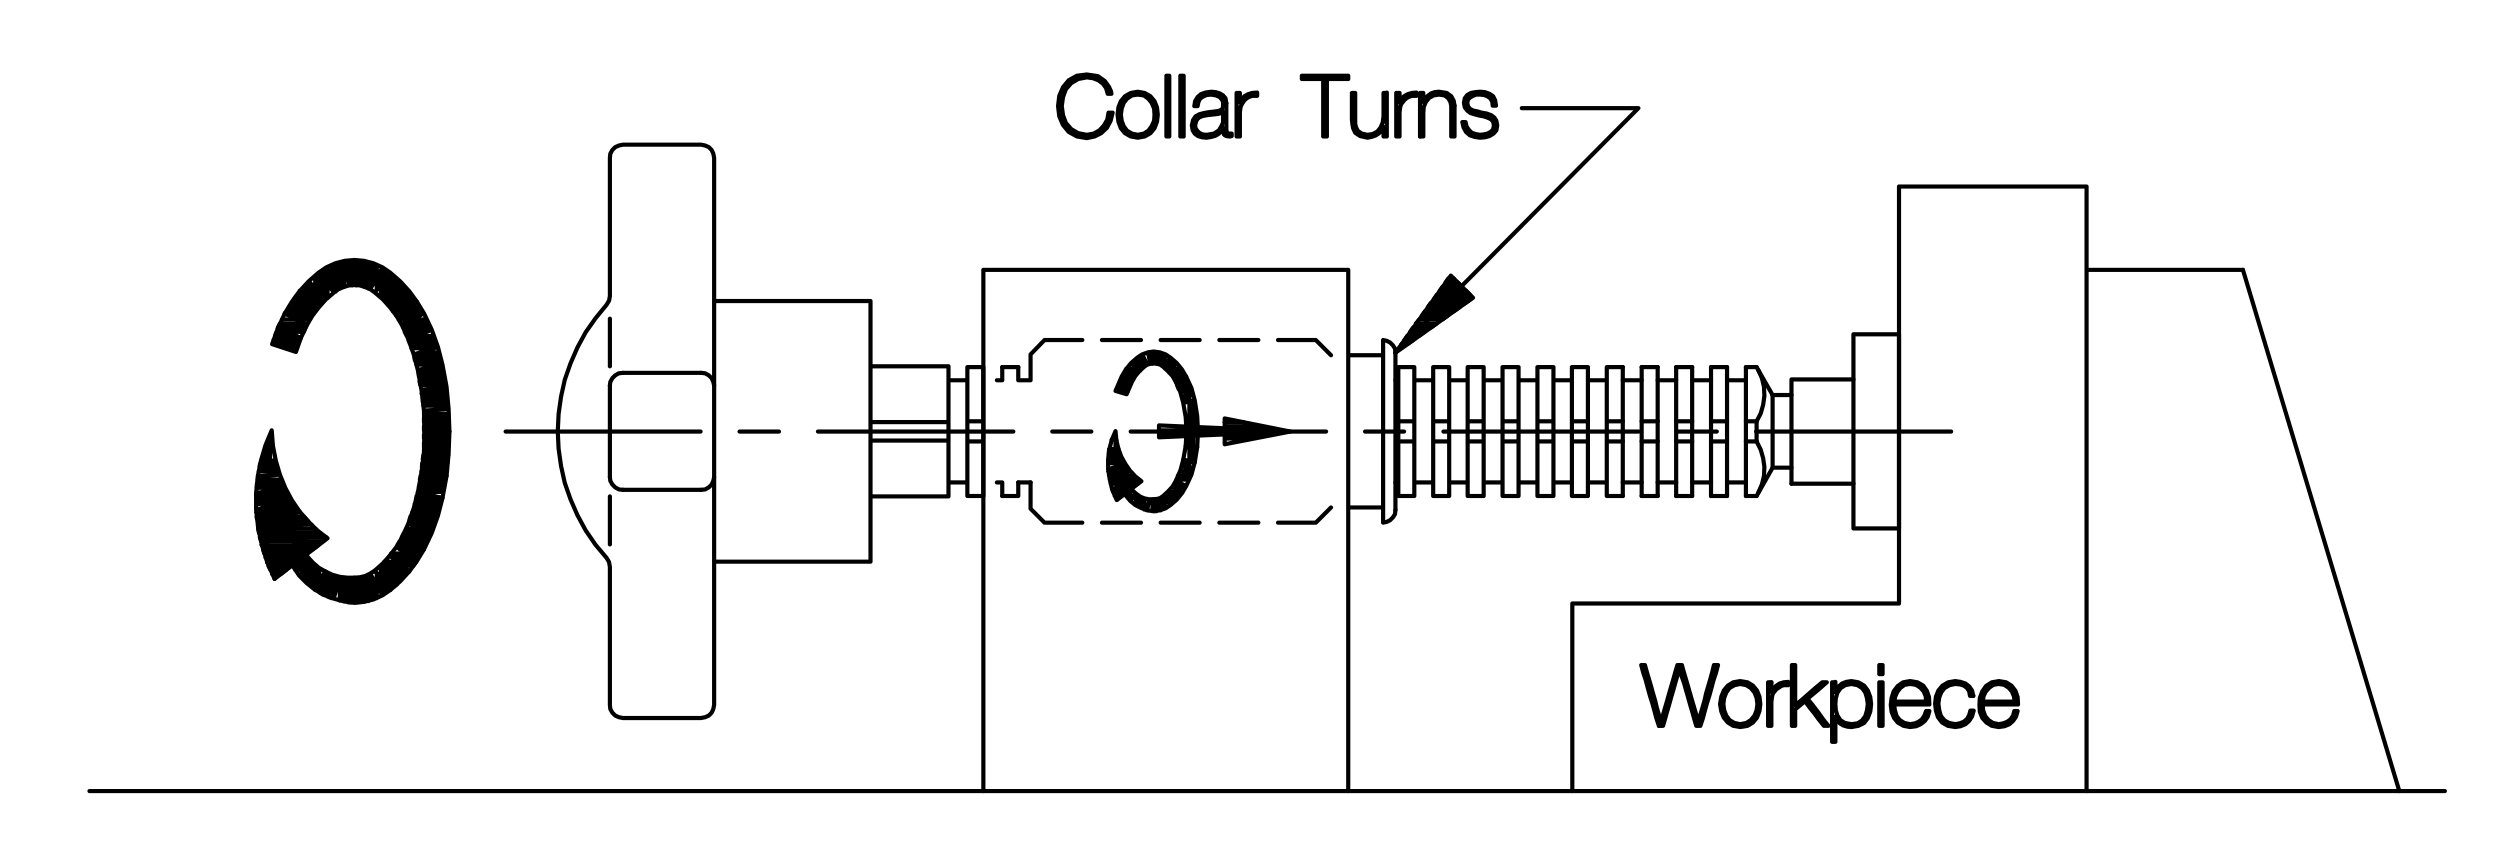 <?xml version="1.0" encoding="utf-8"?>
<!-- Generator: Adobe Illustrator 15.1.0, SVG Export Plug-In . SVG Version: 6.00 Build 0)  -->
<!DOCTYPE svg PUBLIC "-//W3C//DTD SVG 1.1//EN" "http://www.w3.org/Graphics/SVG/1.1/DTD/svg11.dtd">
<svg version="1.1" id="Layer_1" xmlns="http://www.w3.org/2000/svg" xmlns:xlink="http://www.w3.org/1999/xlink" x="0px" y="0px"
	 width="518px" height="179px" viewBox="0 0 518 179" enable-background="new 0 0 518 179" xml:space="preserve">
<line fill="none" stroke="#000000" stroke-width="0.864" stroke-linecap="round" stroke-linejoin="round" stroke-miterlimit="10" x1="506.574" y1="163.91" x2="18.541" y2="163.91"/>
<line fill="none" stroke="#000000" stroke-width="0.864" stroke-linecap="round" stroke-linejoin="round" stroke-miterlimit="10" x1="464.736" y1="55.914" x2="497.135" y2="163.91"/>
<polyline fill="none" stroke="#000000" stroke-width="0.864" stroke-linecap="round" stroke-linejoin="round" stroke-miterlimit="10" points="
	344.576,150.391 343.729,150.391 344.576,150.391 345.002,148.945 345.428,147.414 345.852,145.969 346.275,144.438 
	346.701,142.992 347.129,141.463 347.553,140.016 347.979,138.486 348.404,140.016 348.912,141.463 349.338,142.992 
	349.764,144.438 350.189,145.969 350.615,147.414 351.041,148.945 351.465,150.391 352.314,150.391 352.824,148.859 
	353.252,147.244 353.678,145.713 354.186,144.098 354.611,142.566 355.037,140.951 355.545,139.42 355.971,137.805 355.121,137.805 
	354.781,139.25 354.357,140.781 353.932,142.227 353.506,143.672 353.164,145.203 352.74,146.648 352.314,148.096 351.889,149.625 
	351.465,148.096 351.041,146.648 350.615,145.203 350.189,143.758 "/>
<path fill="none" stroke="#000000" stroke-width="0.864" stroke-linecap="round" stroke-linejoin="round" stroke-miterlimit="10" d="
	M350.189,143.758l-0.426-1.531l-0.426-1.445l-0.426-1.445l-0.424-1.531h-0.936l-0.424,1.445l-0.428,1.531l-0.426,1.445l-0.424,1.445
	l-0.424,1.531l-0.426,1.445l-0.426,1.447l-0.424,1.529l-0.424-1.529l-0.43-1.447l-0.34-1.445l-0.424-1.445l-0.424-1.531
	l-0.426-1.445l-0.426-1.445l-0.424-1.531h-0.768l0.428,1.615l0.51,1.531l0.426,1.615l0.424,1.531l0.51,1.615l0.426,1.531
	l0.424,1.615l0.514,1.531 M356.654,147.414l-0.258-1.531 M356.654,147.414l0.508,1.275l0.852,1.021l1.104,0.68l1.447,0.254
	l1.529-0.254l1.107-0.68l0.85-1.021l0.51-1.361l0.17-1.445l-0.17-1.531l-0.51-1.273l-0.85-1.021l-1.107-0.682l-1.529-0.254
	l-1.447,0.254l-1.104,0.682l-0.852,1.021l-0.508,1.273l-0.258,1.531h0.682l0.17-1.275l0.426-1.104l0.68-0.938l1.02-0.594
	l1.191-0.256l1.273,0.256l0.936,0.594l0.768,0.938l0.426,1.104l0.168,1.275l-0.168,1.277l-0.426,1.105l-0.768,0.934l-0.936,0.598
	l-1.273,0.254l-1.191-0.254l-1.02-0.598l-0.68-0.934l-0.426-1.105l-0.17-1.277 M366.348,141.375h0.68H366.348v2.213v1.191v1.104
	v2.297v1.105v1.105h0.68v-1.191v-1.275v-1.189v-1.275l0.084-0.68l0.086-0.596l0.17-0.512l0.34-0.424l0.34-0.426l0.51-0.34l0.51-0.34
	l0.514-0.17h0.508h0.426v-0.682l-0.934,0.084l-0.854,0.258l-0.764,0.51l-0.596,0.51l-0.34,0.68"/>
<path fill="none" stroke="#000000" stroke-width="0.864" stroke-linecap="round" stroke-linejoin="round" stroke-miterlimit="10" d="
	M367.027,143.332v-1.957 M371.279,150.391h0.68v-1.701v-1.701l2.041-1.699l0.936,1.275l1.021,1.275l0.936,1.275l1.02,1.275h0.934
	l-1.105-1.361l-1.02-1.445l-1.105-1.445l-1.105-1.359l2.043-1.701l1.953-1.703h-0.934l-1.445,1.191l-1.363,1.191l-1.359,1.191
	l-1.445,1.189v-2.041v-2.125v-2.041v-2.127h-0.68v1.615v1.531v1.615v1.531v1.615v1.531v1.615V150.391 M382.248,149.797l1.361,0.254
	 M382.248,149.797l-0.936-0.598l-0.596-0.934l-0.34-1.105l-0.084-1.277l0.084-1.191l0.34-1.188l0.68-0.938l0.936-0.594l1.277-0.256
	l1.275,0.256l0.938,0.594l0.68,0.938l0.34,1.188l0.168,1.191l-0.168,1.277l-0.34,1.189l-0.68,0.936l-0.938,0.596l-1.275,0.17
	 M380.293,141.375h-0.68v1.531v1.531v1.531v1.531v1.529v1.531v1.531v1.615h0.68v-1.275v-1.275v-1.359v-1.277l0.424,0.766
	l0.512,0.596l0.68,0.424l0.852,0.256l0.85,0.084l1.443-0.254l1.193-0.594l0.764-1.021l0.512-1.361l0.168-1.531l-0.168-1.445
	l-0.512-1.359l-0.764-1.021l-1.193-0.682l-1.443-0.254l-1.104,0.17l-0.854,0.342l-0.68,0.594l-0.424,0.596l-0.256,0.596v-2.127"/>
<path fill="none" stroke="#000000" stroke-width="0.864" stroke-linecap="round" stroke-linejoin="round" stroke-miterlimit="10" d="
	M390.072,149.285v1.105 M390.072,149.285v-1.105v-1.105v-1.191v-1.104v-1.191v-1.105v-1.107h-0.68v2.213v1.191v1.104v2.297v1.105
	v1.105h0.68 M390.072,139.676v-1.871h-0.68v1.871H390.072 M399.682,144.438l0.086,1.531 M399.682,144.438l-0.426-1.273l-0.766-1.107
	l-1.191-0.682l-1.527-0.254l-1.449,0.254l-1.104,0.768l-0.85,1.105l-0.428,1.359l-0.17,1.445l0.17,1.447l0.514,1.275l0.764,0.936
	l1.189,0.68l1.363,0.254l1.273-0.168l0.934-0.426l0.854-0.682l0.596-0.85l0.34-1.191h-0.68l-0.34,0.938l-0.514,0.764l-0.68,0.512
	l-0.764,0.34l-1.02,0.17l-1.193-0.254l-0.936-0.598l-0.68-0.85l-0.34-1.189l-0.168-1.191h1.867h1.789h1.867h1.789 M392.455,145.373
	l0.254-1.105l0.426-0.936l0.68-0.85l0.848-0.596l1.109-0.17l1.188,0.17l0.936,0.596l0.68,0.766l0.428,1.02l0.086,1.105h-1.617
	h-1.699h-1.617H392.455 M408.865,144.184l-0.254-1.105l-0.598-0.852l-0.766-0.594l-1.02-0.342l-1.104-0.17l-1.447,0.254
	l-1.189,0.682l-0.854,1.021l-0.508,1.273l-0.172,1.447l0.172,1.445l0.424,1.361l0.854,1.105l1.188,0.68l1.533,0.254l1.104-0.168
	l1.02-0.426l0.766-0.682l0.598-0.934l0.34-1.191h-0.68l-0.258,0.936l-0.426,0.766l-0.68,0.596l-0.848,0.34l-0.936,0.17l-1.277-0.254
	l-0.936-0.512l-0.764-0.936l-0.34-1.189l-0.174-1.361l0.174-1.275l0.424-1.105"/>
<path fill="none" stroke="#000000" stroke-width="0.864" stroke-linecap="round" stroke-linejoin="round" stroke-miterlimit="10" d="
	M402.232,143.418l0.68-0.852l1.02-0.594l1.193-0.256l0.936,0.086l0.848,0.254l0.68,0.51l0.426,0.682l0.17,0.936h0.682
	 M418.051,144.438l0.084,1.531 M418.051,144.438l-0.428-1.273l-0.85-1.107l-1.104-0.682l-1.533-0.254l-1.443,0.254l-1.191,0.768
	l-0.766,1.105l-0.512,1.359l-0.084,1.445l0.084,1.447l0.512,1.275l0.852,0.936l1.105,0.68l1.443,0.254l1.193-0.168l1.02-0.426
	l0.764-0.682l0.596-0.85l0.342-1.191h-0.682l-0.256,0.938l-0.51,0.764l-0.68,0.512l-0.85,0.34l-0.938,0.17l-1.189-0.254
	l-0.934-0.598l-0.684-0.85l-0.426-1.189l-0.084-1.191h1.787h1.869h1.787h1.871 M410.82,145.373l0.17-1.105l0.428-0.936l0.764-0.85
	l0.852-0.596l1.104-0.17l1.107,0.17l0.934,0.596l0.68,0.766l0.426,1.02l0.17,1.105h-1.699h-1.617h-1.699H410.82 M432.336,163.91
	V55.914 M279.354,55.914h-75.602V163.91 M279.354,163.91V55.914 M432.336,55.914h32.4 M432.336,38.65h-38.861 M325.783,125.049
	v38.861 M432.336,163.91V38.65 M393.475,38.65v86.398h-67.691 M286.58,105.15h-7.227 M286.58,108.297l0.766-0.17l0.68-0.34
	l0.598-0.596l0.426-0.68l0.084-0.852 M289.133,73.09l-0.084-0.848l-0.426-0.682l-0.598-0.596l-0.68-0.34l-0.766-0.17 M286.58,73.602
	h-7.227 M286.58,70.455v37.842"/>
<line fill="none" stroke="#000000" stroke-width="0.864" stroke-linecap="round" stroke-linejoin="round" stroke-miterlimit="10" x1="289.133" y1="105.66" x2="289.133" y2="73.09"/>
<line fill="none" stroke="#000000" stroke-width="0.864" stroke-linecap="round" stroke-linejoin="round" stroke-miterlimit="10" x1="363.881" y1="89.418" x2="404.271" y2="89.418"/>
<line fill="none" stroke="#000000" stroke-width="0.864" stroke-linecap="round" stroke-linejoin="round" stroke-miterlimit="10" x1="355.717" y1="89.418" x2="347.639" y2="89.418"/>
<line fill="none" stroke="#000000" stroke-width="0.864" stroke-linecap="round" stroke-linejoin="round" stroke-miterlimit="10" x1="339.559" y1="89.418" x2="299.082" y2="89.418"/>
<line fill="none" stroke="#000000" stroke-width="0.864" stroke-linecap="round" stroke-linejoin="round" stroke-miterlimit="10" x1="290.916" y1="89.418" x2="282.84" y2="89.418"/>
<line fill="none" stroke="#000000" stroke-width="0.864" stroke-linecap="round" stroke-linejoin="round" stroke-miterlimit="10" x1="274.76" y1="89.418" x2="234.281" y2="89.418"/>
<line fill="none" stroke="#000000" stroke-width="0.864" stroke-linecap="round" stroke-linejoin="round" stroke-miterlimit="10" x1="226.119" y1="89.418" x2="218.039" y2="89.418"/>
<line fill="none" stroke="#000000" stroke-width="0.864" stroke-linecap="round" stroke-linejoin="round" stroke-miterlimit="10" x1="209.961" y1="89.418" x2="169.482" y2="89.418"/>
<line fill="none" stroke="#000000" stroke-width="0.864" stroke-linecap="round" stroke-linejoin="round" stroke-miterlimit="10" x1="161.404" y1="89.418" x2="153.24" y2="89.418"/>
<line fill="none" stroke="#000000" stroke-width="0.864" stroke-linecap="round" stroke-linejoin="round" stroke-miterlimit="10" x1="145.162" y1="89.418" x2="104.77" y2="89.418"/>
<line fill="none" stroke="#000000" stroke-width="0.864" stroke-linecap="round" stroke-linejoin="round" stroke-miterlimit="10" x1="61.4" y1="66.203" x2="58.424" y2="66.203"/>
<polyline fill="none" stroke="#000000" stroke-width="0.864" stroke-linecap="round" stroke-linejoin="round" stroke-miterlimit="10" points="
	61.4,66.203 63.102,67.053 57.998,67.053 57.572,67.904 63.271,67.904 62.93,68.754 59.189,68.754 "/>
<line fill="none" stroke="#000000" stroke-width="0.864" stroke-linecap="round" stroke-linejoin="round" stroke-miterlimit="10" x1="57.572" y1="68.074" x2="59.02" y2="64.928"/>
<polyline fill="none" stroke="#000000" stroke-width="0.864" stroke-linecap="round" stroke-linejoin="round" stroke-miterlimit="10" points="
	57.572,68.074 62.336,70.029 63.611,67.309 59.02,64.928 "/>
<polyline fill="none" stroke="#000000" stroke-width="0.864" stroke-linecap="round" stroke-linejoin="round" stroke-miterlimit="10" points="
	59.189,68.754 57.318,68.754 56.979,69.605 61.229,69.605 "/>
<path fill="none" stroke="#000000" stroke-width="0.864" stroke-linecap="round" stroke-linejoin="round" stroke-miterlimit="10" d="
	M62.166,70.455h-5.527 M56.383,71.305h5.443l-0.256,0.852h-2.637 M56.383,71.305l1.189-3.23 M56.383,71.305l4.932,1.617l1.021-2.893
	l-4.764-1.955 M67.861,61.781v-2.893l-0.848-1.02v3.656l-0.852-0.85v-3.912 M65.312,57.104v2.637 M63.951,58.295l2.041-1.787
	 M63.951,58.295l3.57,3.74l1.701-1.445l-3.23-4.082 M64.973,59.4H62.93 M64.973,59.4l0.764,0.85H62.08 M62.93,61.102h3.658
	l0.85,0.85h-3.486l1.021,0.85h1.785 M62.08,60.336l1.871-2.041 M62.08,60.336l3.996,3.316l1.445-1.617l-3.57-3.74 M62.93,61.102
	h-1.445l-0.596,0.85h3.062l1.021,0.85h-4.168l1.275,0.852h3.996 M65.396,64.502h-2.125 M60.465,62.547l1.615-2.211 M60.465,62.547
	l4.252,2.891l1.359-1.785l-3.996-3.316 M62.08,63.652h-2.297 M62.08,63.652l1.191,0.85h-3.998 M59.783,65.352h4.762 M64.205,66.203
	H61.4 M59.02,64.928l1.445-2.381 M59.02,64.928l4.592,2.381l1.105-1.871l-4.252-2.891 M72.967,59.145v-5.188 M72.115,54.043v4.082
	 M71.436,54.043l2.039-0.172 M71.436,54.043l0.85,5.102l1.189-0.084v-5.189 M71.266,54.127v5.357 M71.266,54.127l-0.852,0.256v2.891
	 M69.479,54.553l1.957-0.51 M69.479,54.553l1.699,4.932l1.107-0.34l-0.85-5.102 M70.414,57.273v2.551 M69.564,58.889v-4.08
	 M68.713,54.979v2.381 M67.607,55.402l1.871-0.85 M67.607,55.402l2.551,4.508l1.02-0.426l-1.699-4.932 M69.564,58.889v1.531
	 M68.713,59.996v-2.637l-0.852-1.445v2.975l-0.848-1.02v-2.041 M67.607,55.402l-1.615,1.105l3.23,4.082l0.936-0.68L67.607,55.402"/>
<path fill="none" stroke="#000000" stroke-width="0.864" stroke-linecap="round" stroke-linejoin="round" stroke-miterlimit="10" d="
	M87.848,85.762h5.102v0.852h-5.102v0.85h5.186v0.85h-5.186v0.852h5.186l0.086,0.254l-0.17-4.678l-5.102,0.342l0.084,4.336h5.188
	 M92.525,80.66h-3.914 M87.336,81.51h5.273l0.084,0.85h-5.186l0.084,0.852h5.188l0.086,0.85h-5.188 M92.949,84.74l-0.424-4.59
	l-5.189,0.68l0.512,4.252L92.949,84.74 M91.758,76.406h-4.08 M91.758,76.406l0.17,0.852h-5.271l0.17,0.85h5.271l0.172,0.852h-5.357
	l0.168,0.85h5.359l0.086,0.342l-0.852-4.592l-5.102,1.104l0.764,4.168l5.189-0.68 M90.994,73.006H87.08 M90.994,73.006l0.17,0.852
	h-5.357l0.17,0.85h5.441 M91.674,75.559h-5.441 M91.674,75.559l-0.936-3.656l-5.018,1.527l0.852,3.232L91.674,75.559 M89.889,69.605
	h-3.656 M89.889,69.605l0.254,0.85h-5.527l0.34,0.85h5.527 M89.889,72.156h-4.678 M90.738,71.902l-1.275-3.574l-4.848,1.957
	l1.105,3.145L90.738,71.902 M88.441,66.203h-3.061 M88.441,66.203l0.34,0.85H83.68 M83.51,67.904h5.699 M88.357,68.754H83.85
	l0.426,0.852h1.957 M89.463,68.328l-1.615-3.4l-4.592,2.381l1.359,2.977L89.463,68.328 M86.996,63.652h-2.295 M86.996,63.652
	l0.512,0.85H83.51l-1.275,0.85h4.762l-1.615,0.852h-2.805 M87.848,64.928L86.4,62.547l-4.252,2.891l1.107,1.871L87.848,64.928"/>
<path fill="none" stroke="#000000" stroke-width="0.864" stroke-linecap="round" stroke-linejoin="round" stroke-miterlimit="10" d="
	M85.295,61.102H83.85l-1.02,0.85h3.062 M85.977,62.801h-4.168 M80.787,63.652h3.914l-1.191,0.85h-2.125 M86.4,62.547l-1.615-2.211
	l-3.998,3.316l1.361,1.785L86.4,62.547 M83.85,59.4h-2.041 M83.85,59.4l0.852,0.85h-3.656l-0.852,0.852h3.656l-1.02,0.85h-3.486
	 M80.023,62.801h1.785 M84.785,60.336l-1.869-2.041l-3.572,3.74l1.443,1.617L84.785,60.336 M82.318,58.975v-1.189 M82.318,58.975
	l-0.85,0.85v-2.721 M80.619,56.848v3.914l-0.852,0.85v-3.656l-0.85,1.105v2.635 M80.873,56.508l2.043,1.787 M80.873,56.508
	l-3.23,4.082l1.701,1.445l3.572-3.74 M79.768,57.955v-2.127 M78.918,56.084v2.977l-0.85,1.02v-2.551 M79.26,55.402l1.613,1.105
	 M79.26,55.402l-2.553,4.508l0.936,0.68l3.23-4.082 M78.068,57.529v-2.637 M77.217,55.062v3.998 M76.367,59.824v-2.295
	 M77.387,54.553l1.873,0.85 M77.387,54.553l-1.701,4.932l1.021,0.426l2.553-4.508 M76.367,54.299v3.23 M76.367,54.299l-0.852-0.172
	v5.357 M75.432,54.043l1.955,0.51 M75.432,54.043l-0.85,5.102l1.104,0.34l1.701-4.932 M74.666,54.043v4.592 M73.814,59.145v-5.188
	l-0.34-0.086l1.957,0.172 M73.475,53.871v5.189l1.107,0.084l0.85-5.102 M87.166,98.518h4.678 M87.166,98.518l-0.17,0.85h5.357
	l-0.168,0.852h-5.273l-0.172,0.852h5.273l-0.17,0.848h-5.271 M91.674,103.195l0.852-4.594l-5.189-0.68l-0.764,4.168L91.674,103.195
	 M92.865,94.266h-5.104l-0.17,0.852h5.188l-0.086,0.848h-5.186l-0.086,0.852h5.188v0.85h-5.273"/>
<path fill="none" stroke="#000000" stroke-width="0.864" stroke-linecap="round" stroke-linejoin="round" stroke-miterlimit="10" d="
	M92.525,98.602l0.424-4.592l-5.102-0.34l-0.512,4.252L92.525,98.602 M93.033,90.014h-5.186v0.85h5.186v0.852h-5.186v0.85h5.102
	v0.852h-5.102 M92.949,94.01l0.17-4.592h-5.188l-0.084,4.252L92.949,94.01 M87.336,109.572h-3.232 M87.336,109.572l2.127,0.85H83.68
	l-0.424,0.852h5.781l-0.426,0.85h-4.08l1.615,0.852h2.041 M87.848,113.824l1.615-3.402l-4.848-1.955l-1.359,2.977L87.848,113.824
	 M88.441,106.172h-3.061 M85.041,107.021h5.613 M85.041,107.021l-0.256,0.85h5.527l-0.256,0.852h-4.846l2.125,0.85h2.381
	 M89.463,110.422l1.275-3.57l-5.018-1.531l-1.105,3.146L89.463,110.422 M89.633,102.77h-3.316l-0.17,0.85h5.357l-0.17,0.852h-5.441
	 M85.721,105.32h5.357l-0.17,0.852h-2.467 M90.738,106.852l0.936-3.656l-5.102-1.105l-0.852,3.23L90.738,106.852 M82.318,119.861
	v1.191l-0.85,0.68v-2.721l-0.85-0.936v3.912l-0.852-1.105v-3.656 M78.918,117.141v2.721 M80.873,122.244l2.043-1.787l-3.572-3.742
	l-1.701,1.531L80.873,122.244 M79.6,116.375h2.719l1.021,0.852h-3.572l0.852,0.85h3.742 M84.275,118.928h-2.891l0.85,0.85h1.275
	 M82.916,120.457l1.869-2.041l-3.998-3.316l-1.443,1.615L82.916,120.457 M84.104,114.676h-3.059 M84.104,114.676l1.277,0.848h-4.082
	l1.02,0.852h3.914l-0.598,0.852H83.34"/>
<path fill="none" stroke="#000000" stroke-width="0.864" stroke-linecap="round" stroke-linejoin="round" stroke-miterlimit="10" d="
	M84.785,118.416l1.615-2.211l-4.252-2.891l-1.361,1.785L84.785,118.416 M84.531,112.123H82.83l-0.512,0.852h3.828l1.701,0.85H82.83
	l1.273,0.852h3.148l-0.512,0.848h-1.359 M86.4,116.205l1.447-2.381l-4.592-2.381l-1.107,1.871L86.4,116.205 M74.666,120.117v4.676
	l-0.852,0.086v-5.188 M73.475,124.879l1.957-0.17l-0.85-5.102l-1.107,0.084V124.879 M76.367,124.539v-3.23 M75.516,119.438v5.271
	h-0.084l1.955-0.51l-1.701-4.848l-1.104,0.256l0.85,5.102 M78.068,123.945v-2.637l-0.852-1.531v3.996l-0.85-2.465v-2.297
	 M77.387,124.199l1.873-0.852l-2.553-4.508l-1.021,0.512L77.387,124.199 M79.768,123.008v-2.125l-0.85-1.021v2.893l-0.85-1.445
	v-2.469 M79.26,123.348l1.613-1.104l-3.23-3.998l-0.936,0.594L79.26,123.348 M63.186,114.676h-1.529l-1.701,0.848h3.656
	l-1.275,0.852h-2.211 M59.783,115.609l1.021,1.871l2.977-2.041l-0.936-1.359L59.783,115.609 M62.336,116.375h2.295 M64.205,117.227
	h-3.061v0.85h2.127 M61.996,119.268l-1.191-1.787 M61.996,119.268l2.891-2.637l-1.105-1.191l-2.977,2.041 M65.312,117.055v1.617
	l-0.852,1.02v-2.637l-0.85,0.766v2.893 M62.76,120.031v-1.445 M61.996,119.268l1.529,1.529l2.551-3.145l-1.189-1.021L61.996,119.268
	 M66.162,120.629v-2.893 M65.312,118.672v3.402 M64.461,121.562v-1.871 M63.525,120.797l1.701,1.361l2.211-3.742l-1.361-0.764
	L63.525,120.797"/>
<path fill="none" stroke="#000000" stroke-width="0.864" stroke-linecap="round" stroke-linejoin="round" stroke-miterlimit="10" d="
	M67.861,121.477v-2.805 M67.014,119.182v4.082l-0.852-0.51v-2.125 M65.227,122.158l1.871,1.105l1.785-4.166l-1.445-0.682
	L65.227,122.158 M69.564,122.584v-3.232 M68.713,119.521v4.424l-0.852-0.34v-2.129 M67.098,123.264l2.041,0.766l1.275-4.508
	l-1.531-0.424L67.098,123.264 M71.266,124.625v-4.934 M70.414,119.521v4.932 M71.266,124.625l-2.127-0.596 M71.266,124.625
	l0.68-4.934l-1.531-0.17l-1.275,4.508 M72.967,124.879v-5.188 M72.967,124.879l-0.852-0.086v-5.102 M71.266,124.625l2.209,0.254
	l-0.084-5.188h-1.445L71.266,124.625 M55.957,92.395v-2.381 M56.297,89.164l-1.275,3.061l1.531,0.17L56.297,89.164 M55.957,92.395
	v3.062 M55.957,92.395l-0.85-0.086v3.148 M54.088,95.371l0.934-3.146 M54.088,95.371l3.061,0.086l-0.596-3.062l-1.531-0.17
	 M53.916,95.965h3.316 M53.916,95.965l-0.168,0.852h3.74l0.256,0.85h-4.168 M53.408,98.688l0.68-3.316 M53.408,98.688l4.59-0.34
	l-0.85-2.891l-3.061-0.086 M53.32,99.367h5.02l0.34,0.852h-5.443l-0.086,0.852h5.953 M53.066,102.174l0.342-3.486 M53.066,102.174
	l6.037-1.104l-1.105-2.723l-4.59,0.34 M54.428,101.918h5.102l0.426,0.852h-6.889v0.85h7.398 M57.318,104.471h-4.252 M53.066,105.66
	v-3.486 M53.066,105.66l7.398-2.041l-1.361-2.549l-6.037,1.104 M57.318,104.471h3.656l0.596,0.85h-7.314 M53.066,106.172h8.504
	l-2.211,0.85H53.15l0.17,0.85h3.912l-2.211,0.852h-1.613l0.084,0.596l-0.426-3.658 M53.492,109.318l8.588-3.316l-1.615-2.383
	l-7.398,2.041"/>
<polyline fill="none" stroke="#000000" stroke-width="0.864" stroke-linecap="round" stroke-linejoin="round" stroke-miterlimit="10" points="
	59.359,107.021 62.93,107.021 63.697,107.871 57.232,107.871 55.021,108.723 62.506,108.723 60.805,109.572 53.492,109.572 
	53.662,110.422 59.104,110.422 57.404,111.273 53.832,111.273 54.088,112.123 55.703,112.123 "/>
<line fill="none" stroke="#000000" stroke-width="0.864" stroke-linecap="round" stroke-linejoin="round" stroke-miterlimit="10" x1="54.256" y1="112.889" x2="53.492" y2="109.318"/>
<polyline fill="none" stroke="#000000" stroke-width="0.864" stroke-linecap="round" stroke-linejoin="round" stroke-miterlimit="10" points="
	54.256,112.889 63.865,108.043 62.08,106.002 53.492,109.318 "/>
<line fill="none" stroke="#000000" stroke-width="0.864" stroke-linecap="round" stroke-linejoin="round" stroke-miterlimit="10" x1="62.506" y1="108.723" x2="64.545" y2="108.723"/>
<polyline fill="none" stroke="#000000" stroke-width="0.864" stroke-linecap="round" stroke-linejoin="round" stroke-miterlimit="10" points="
	62.506,108.723 60.805,109.572 65.396,109.572 "/>
<polyline fill="none" stroke="#000000" stroke-width="0.864" stroke-linecap="round" stroke-linejoin="round" stroke-miterlimit="10" points="
	64.887,110.422 59.104,110.422 57.404,111.273 63.525,111.273 62.166,112.123 55.703,112.123 "/>
<polyline fill="none" stroke="#000000" stroke-width="0.864" stroke-linecap="round" stroke-linejoin="round" stroke-miterlimit="10" points="
	54.256,112.975 60.805,112.975 59.529,113.824 54.512,113.824 54.768,114.676 58.168,114.676 56.809,115.523 55.021,115.523 "/>
<line fill="none" stroke="#000000" stroke-width="0.864" stroke-linecap="round" stroke-linejoin="round" stroke-miterlimit="10" x1="55.363" y1="116.461" x2="54.256" y2="112.889"/>
<polyline fill="none" stroke="#000000" stroke-width="0.864" stroke-linecap="round" stroke-linejoin="round" stroke-miterlimit="10" points="
	55.363,116.461 65.736,109.912 63.865,108.043 54.256,112.889 "/>
<line fill="none" stroke="#000000" stroke-width="0.864" stroke-linecap="round" stroke-linejoin="round" stroke-miterlimit="10" x1="64.887" y1="110.422" x2="66.334" y2="110.422"/>
<polyline fill="none" stroke="#000000" stroke-width="0.864" stroke-linecap="round" stroke-linejoin="round" stroke-miterlimit="10" points="
	64.887,110.422 63.525,111.273 67.521,111.273 "/>
<polyline fill="none" stroke="#000000" stroke-width="0.864" stroke-linecap="round" stroke-linejoin="round" stroke-miterlimit="10" points="
	67.014,112.123 62.166,112.123 60.805,112.975 65.906,112.975 64.803,113.824 59.529,113.824 58.168,114.676 63.697,114.676 
	62.59,115.523 56.809,115.523 55.447,116.375 61.484,116.375 60.381,117.227 55.617,117.227 56.043,118.076 59.273,118.076 
	58.168,118.928 56.383,118.928 "/>
<line fill="none" stroke="#000000" stroke-width="0.864" stroke-linecap="round" stroke-linejoin="round" stroke-miterlimit="10" x1="56.893" y1="119.947" x2="55.363" y2="116.461"/>
<polyline fill="none" stroke="#000000" stroke-width="0.864" stroke-linecap="round" stroke-linejoin="round" stroke-miterlimit="10" points="
	56.893,119.947 67.861,111.527 65.736,109.912 55.363,116.461 "/>
<polyline fill="none" stroke="#000000" stroke-width="0.864" stroke-linecap="round" stroke-linejoin="round" stroke-miterlimit="10" points="
	231.135,91.203 231.135,89.332 230.371,91.119 231.307,91.203 231.135,89.332 "/>
<line fill="none" stroke="#000000" stroke-width="0.864" stroke-linecap="round" stroke-linejoin="round" stroke-miterlimit="10" x1="231.135" y1="91.203" x2="231.135" y2="93.076"/>
<line fill="none" stroke="#000000" stroke-width="0.864" stroke-linecap="round" stroke-linejoin="round" stroke-miterlimit="10" x1="229.861" y1="93.076" x2="230.371" y2="91.119"/>
<polyline fill="none" stroke="#000000" stroke-width="0.864" stroke-linecap="round" stroke-linejoin="round" stroke-miterlimit="10" points="
	229.861,93.076 231.732,92.99 231.307,91.203 230.371,91.119 "/>
<path fill="none" stroke="#000000" stroke-width="0.864" stroke-linecap="round" stroke-linejoin="round" stroke-miterlimit="10" d="
	M229.775,93.416h2.041 M229.775,93.416l-0.084,0.85h2.465 M229.604,95.117l0.258-2.041 M229.604,95.117l2.723-0.512l-0.594-1.615
	l-1.871,0.086 M229.604,95.117h2.977 M233.008,95.965h-3.404v-0.848v2.125l3.574-1.105l-0.852-1.531l-2.723,0.512 M230.965,96.816
	h2.637 M233.688,97.666h-4.084 M231.816,98.518l1.871-0.852 M231.816,98.518h-2.041 M229.945,99.367l-0.342-2.125 M229.945,99.367
	l4.166-1.871l-0.934-1.359l-3.574,1.105 M231.816,98.518h3.232 M234.027,99.367h-4.082 M230.115,100.219h2.465 M230.455,101.494
	l-0.51-2.127 M230.455,101.494l4.762-2.807l-1.105-1.191l-4.166,1.871 M234.027,99.367h2.041 M234.027,99.367l-1.447,0.852h3.232
	l-1.104,0.852h-3.574 M230.625,101.918h2.977l-1.105,0.852h-1.531 M231.393,103.619l-0.938-2.125 M231.393,103.619l5.102-3.91
	l-1.277-1.021l-4.762,2.807 M232.922,101.918h1.445 M233.348,102.77l-0.596-1.191 M233.348,102.77l1.361-1.105l-0.512-0.766
	l-1.445,0.68 M233.348,102.77h1.701 M233.348,102.77l0.85,1.02l1.275-1.445l-0.764-0.68L233.348,102.77 M235.389,102.514v1.873
	l-0.172,0.254l-1.02-0.852 M235.217,104.641l1.107-1.701l-0.852-0.596l-1.275,1.445 M236.238,103.109v2.041l0.17,0.084l-1.191-0.594
	 M236.408,105.234l0.766-1.955l-0.85-0.34l-1.107,1.701 M237.088,105.574v-2.039 M236.408,105.234l1.277,0.512l0.424-2.297
	l-0.936-0.17L236.408,105.234 M238.789,105.914v-2.465 M239.045,105.914l-1.359-0.168 M239.045,105.914v-2.465h-0.936l-0.424,2.297
	 M247.293,95.797v-3.148 M247.293,95.797l-0.85-0.172V92.48 M248.059,92.648l-0.51,3.148 M248.059,92.648l-2.381-0.254l-0.512,2.891
	l2.383,0.512 M247.293,92.648v-3.23h-0.85v3.062"/>
<path fill="none" stroke="#000000" stroke-width="0.864" stroke-linecap="round" stroke-linejoin="round" stroke-miterlimit="10" d="
	M248.059,92.648l0.17-3.23h-2.381l-0.17,2.977L248.059,92.648 M246.783,98.518h-2.723 M246.783,98.518l-0.426,0.85h-2.637
	 M245.762,100.729l1.105-2.381l-2.295-0.852l-0.936,2.127L245.762,100.729 M246.443,98.262v-2.637l-0.852-0.168v2.465
	 M246.867,98.348l0.682-2.551l-2.383-0.512l-0.594,2.211L246.867,98.348 M242.957,102.77h-1.955 M241.682,103.619h1.955l0.17-0.084
	l-1.277,1.105 M243.807,103.535l-1.785-1.701l-1.02,0.936l1.527,1.871 M242.105,101.918h2.381 M244.402,102.77h-1.445
	 M243.807,103.535l1.105-1.361l-1.955-1.361l-0.936,1.021L243.807,103.535 M243.297,100.219h1.445 M245.506,101.07h-2.209
	 M244.912,102.174l0.85-1.445l-2.125-1.105l-0.68,1.189L244.912,102.174 M239.641,103.449v2.465h-0.596l1.275-0.168l-0.51-2.381
	l-0.766,0.084v2.465 M240.49,105.746v-2.381 M240.32,105.746l1.189-0.426l-1.105-2.125l-0.594,0.17L240.32,105.746 M241.342,105.066
	v-1.871 M241.51,105.32l1.02-0.68l-1.527-1.871l-0.598,0.426L241.51,105.32 M247.293,89.418v-3.146l-0.85,0.17v2.977
	 M248.229,89.418l-0.17-3.23l-2.381,0.254l0.17,2.977H248.229 M247.293,86.271v-3.232 M247.293,86.271l-0.85,0.17v-3.23
	 M247.549,82.955l0.51,3.232 M247.549,82.955l-2.383,0.512l0.512,2.975l2.381-0.254 M246.443,83.211v-2.637l-0.852,0.34v2.467
	 M247.549,82.955l-0.682-2.551l-2.295,0.85l0.594,2.213L247.549,82.955 M246.188,78.959h-2.297 M246.188,78.959l0.34,0.85h-2.637
	l0.342,0.852h1.871 M246.867,80.404l-1.105-2.381l-2.125,1.105l0.936,2.125L246.867,80.404"/>
<path fill="none" stroke="#000000" stroke-width="0.864" stroke-linecap="round" stroke-linejoin="round" stroke-miterlimit="10" d="
	M245.252,77.258h-1.361 M243.041,78.107h2.551l0.17-0.084l-0.85-1.445l-1.955,1.359l0.68,1.191l2.125-1.105 M244.742,76.406h-2.213
	 M242.275,77.258h1.615 M244.912,76.578l-1.105-1.359l-1.785,1.699l0.936,1.02L244.912,76.578 M243.211,74.707h-1.189l-0.68,0.852
	h2.039l-0.852,0.848h-1.104 M242.529,74.111l1.277,1.107 M242.529,74.111l-1.527,1.871l1.02,0.936l1.785-1.699 M241.342,75.643
	v-1.871l0.168-0.342l1.02,0.682 M241.51,73.43l-1.105,2.129l0.598,0.424l1.527-1.871 M240.49,73.09v2.383 M240.32,73.006
	l1.189,0.424 M240.32,73.006l-0.51,2.381l0.594,0.172l1.105-2.129 M239.641,72.922v2.465 M240.32,73.006l-1.275-0.17v2.467
	l0.766,0.084L240.32,73.006 M233.688,78.703v2.467 M233.688,78.703l-0.852-0.426v3.232l-0.85-0.256v-2.211 M232.412,78.023
	L231.135,81l2.297,0.68l1.105-2.551L232.412,78.023 M236.238,76.832v-1.871 M235.389,74.367v1.871 M234.367,75.219l1.275-1.107
	 M234.367,75.219l1.701,1.699l1.02-0.936l-1.445-1.871 M235.557,76.406h-2.209 M234.197,77.258h1.531 M233.262,76.578l1.105-1.359
	 M233.262,76.578l1.955,1.359l0.852-1.02l-1.701-1.699 M234.197,77.258h-1.361 M232.496,78.107h2.553 M232.412,78.023l0.85-1.445
	 M232.412,78.023l2.125,1.105l0.68-1.191l-1.955-1.359 M238.789,75.387v-2.465l0.256-0.086l-1.191,0.17l0.512,2.381l0.68-0.084
	v-2.467 M237.854,73.006l-1.189,0.424l1.021,2.129l0.68-0.172L237.854,73.006 M237.088,74.367v1.615 M236.238,74.961v-1.189
	l0.426-0.342l-1.021,0.682l1.445,1.871l0.598-0.424l-1.021-2.129"/>
<line fill="none" stroke="#000000" stroke-width="0.864" stroke-linecap="round" stroke-linejoin="round" stroke-miterlimit="10" x1="253.756" y1="87.463" x2="257.584" y2="87.463"/>
<path fill="none" stroke="#000000" stroke-width="0.864" stroke-linecap="round" stroke-linejoin="round" stroke-miterlimit="10" d="
	M253.756,87.463v0.85h8.078l4.254,0.852h-12.332v0.85h10.461l-4.338,0.85h-6.123 M253.756,92.055l13.605-2.637 M253.756,92.055
	v-5.357l13.605,2.721 M253.756,89.164H240.15 M253.756,89.164v0.85H240.15v0.596l13.605-0.596 M240.15,90.609v-2.465l13.605,0.594
	v1.275 M230.285,19.432l-0.084-0.51l-0.426-0.936l-0.852-1.191l-1.445-1.02l-2.295-0.34l-2.041,0.256l-1.701,0.934l-1.189,1.445
	l-0.766,1.787l-0.256,2.127l0.256,2.125l0.766,1.785l1.189,1.445l1.701,0.938l2.041,0.34l1.615-0.34l1.361-0.682l1.189-1.105
	l0.766-1.447l0.426-1.699h-0.85l-0.256,1.445l-0.68,1.191L227.818,27l-1.189,0.68l-1.445,0.256l-1.785-0.34l-1.447-0.85
	l-1.105-1.275l-0.594-1.615l-0.256-1.871l0.256-1.873l0.594-1.615l1.105-1.273l1.447-0.852l1.785-0.34l1.275,0.17l1.105,0.424
	l0.936,0.682l0.68,0.936l0.34,1.189H230.285 M231.561,23.77l0.172,1.445l0.508,1.359l0.852,1.021l1.189,0.682l1.447,0.254
	l1.445-0.254l1.191-0.682l0.848-1.021l0.512-1.359l0.17-1.445l-0.17-1.531l-0.512-1.275l-0.848-1.021l-1.191-0.68l-1.445-0.254
	l-1.447,0.254l-1.189,0.68l-0.852,1.021l-0.508,1.275L231.561,23.77h0.68l0.172-1.275l0.424-1.191l0.682-0.85l1.02-0.682l1.191-0.17
	l1.275,0.17l0.936,0.682l0.68,0.85l0.51,1.191l0.084,1.275l-0.084,1.273l-0.51,1.107l-0.68,0.936l-0.936,0.594l-1.275,0.256
	l-1.191-0.256l-1.02-0.594l-0.682-0.936l-0.424-1.107l-0.172-1.273"/>
<path fill="none" stroke="#000000" stroke-width="0.864" stroke-linecap="round" stroke-linejoin="round" stroke-miterlimit="10" d="
	M241.682,17.307v-1.615 M241.682,17.307v1.531v1.529v1.617V23.6v1.531v1.615v1.531h0.594v-1.531v-1.615V23.6v-1.615v-1.531v-1.615
	v-1.531v-1.615h-0.594 M244.572,15.691v1.615v1.531v1.529v1.617V23.6v1.531v1.615v1.531h0.68v-1.531v-1.615V23.6v-1.615v-1.531
	v-1.615v-1.531v-1.615H244.572 M253.416,24.875v0.51l-0.34,0.766l-0.51,0.85l-1.021,0.68l-1.531,0.256l-0.85-0.084l-0.682-0.34
	l-0.424-0.426l-0.34-0.512l-0.084-0.594l0.168-0.766l0.256-0.512l0.51-0.424l0.682-0.256l0.934-0.168l0.768-0.086l0.764-0.086
	l0.682-0.084l0.594-0.17l0.426-0.256V24.875 M254.096,21.387l-0.168-1.02l-0.512-0.596l-0.68-0.424l-0.852-0.256l-0.934-0.084
	l-1.191,0.17l-0.938,0.34l-0.68,0.594l-0.508,0.852l-0.172,1.021h0.68l0.172-0.852l0.34-0.68l0.596-0.426l0.764-0.34l0.938-0.086
	l1.02,0.17l0.766,0.34l0.424,0.512l0.256,0.424v0.34v0.768l-0.17,0.424l-0.51,0.34l-0.938,0.17l-1.445,0.17l-0.934,0.172
	l-0.938,0.254l-0.764,0.426l-0.512,0.766l-0.254,1.105l0.17,1.02l0.426,0.68l0.68,0.512l0.852,0.256l0.934,0.084l1.021-0.17
	l0.85-0.256l0.682-0.426l0.51-0.594l0.34-0.596V27v0.34l0.17,0.426"/>
<path fill="none" stroke="#000000" stroke-width="0.864" stroke-linecap="round" stroke-linejoin="round" stroke-miterlimit="10" d="
	M253.586,27.766l0.17,0.254l0.34,0.172l0.596,0.086h0.084h0.086h0.086l0.168-0.086h0.086V27.68h-0.086h-0.168h-0.086h-0.086h-0.084
	l-0.256-0.084l-0.168-0.084l-0.086-0.256l-0.086-0.34v-0.342v-1.273v-1.277v-1.359v-1.277 M256.223,19.262h0.68H256.223v2.211v1.105
	v1.191v2.295v1.107v1.105h0.68v-1.191v-1.275v-1.191v-1.275l0.084-0.766l0.086-0.51l0.256-0.51l0.256-0.426l0.34-0.426l0.508-0.424
	l0.512-0.256l0.51-0.17h0.51h0.512v-0.68l-1.021,0.084l-0.85,0.256l-0.766,0.424l-0.51,0.598l-0.342,0.68h-0.084v-1.957
	 M274.166,17.816v-1.445 M274.166,17.816v1.531v1.445v1.531v1.531v1.445v1.531v1.445h0.764v-1.445v-1.531v-1.445v-1.531v-1.445
	v-1.531v-1.445v-1.531h2.213h2.211v-0.68h-1.191h-1.191h-1.188h-1.193H273.4h-1.277h-1.189h-1.189v0.68h2.209h2.213"/>
<path fill="none" stroke="#000000" stroke-width="0.864" stroke-linecap="round" stroke-linejoin="round" stroke-miterlimit="10" d="
	M286.666,19.262h0.68H286.666v1.191v1.189v1.275v1.191l-0.17,1.275l-0.424,1.02l-0.684,0.852l-0.934,0.51l-1.105,0.17l-1.189-0.256
	l-0.768-0.508l-0.426-0.768l-0.168-0.764v-0.682v-1.443v-1.447v-1.361v-1.445h-0.68v1.361v1.445v1.361v1.445l0.084,0.766l0.17,0.934
	l0.426,0.938l1.02,0.68l1.531,0.34l0.85-0.17l0.764-0.256l0.684-0.426l0.594-0.594l0.34-0.766h0.086v1.957h0.68v-1.105v-1.107
	v-1.189V23.77v-1.191v-1.105v-1.105v-1.189 M289.303,19.262h0.68H289.303v2.211v1.105v1.191v2.295v1.107v1.105h0.68v-1.191v-1.275
	v-1.191v-1.275l0.086-0.766l0.084-0.51l0.17-0.51l0.34-0.426l0.34-0.426l0.51-0.424l0.514-0.256l0.508-0.17h0.512h0.424v-0.68
	l-0.936,0.084l-0.852,0.256l-0.766,0.424l-0.594,0.598l-0.34,0.68v-1.957 M294.232,28.277h0.68v-1.191v-1.275v-1.191V23.43
	l0.086-1.275l0.428-1.021l0.68-0.85l0.936-0.512l1.104-0.17l1.193,0.17l0.764,0.596l0.424,0.766l0.172,0.766v0.68v1.445v1.361v1.447
	v1.445h0.68v-1.361v-1.445v-1.361v-1.445v-0.766"/>
<path fill="none" stroke="#000000" stroke-width="0.864" stroke-linecap="round" stroke-linejoin="round" stroke-miterlimit="10" d="
	M301.377,21.898l-0.172-1.02l-0.508-0.938l-0.936-0.68l-1.617-0.254l-0.85,0.084l-0.766,0.256l-0.68,0.51l-0.594,0.596l-0.344,0.68
	v-1.871h-0.68v2.211v1.105v1.191v2.295v1.107v1.105 M303.248,26.404l-0.254-1.104 M303.248,26.404l0.51,0.936l0.764,0.68
	l1.023,0.342l1.105,0.17l1.02-0.084l0.938-0.256l0.848-0.512l0.596-0.68l0.17-1.02l-0.17-0.938l-0.424-0.68l-0.68-0.508l-0.936-0.34
	l-1.021-0.172l-0.852-0.256l-0.848-0.17l-0.684-0.34l-0.426-0.51l-0.168-0.766l0.168-0.68l0.426-0.424l0.598-0.342l0.68-0.256h0.766
	l0.848,0.086l0.684,0.254l0.594,0.426l0.426,0.68l0.086,0.852h0.68l-0.172-1.105l-0.424-0.852l-0.764-0.51l-0.938-0.34l-1.02-0.084
	l-0.936,0.084l-0.938,0.17l-0.764,0.426l-0.512,0.68l-0.168,0.936l0.168,0.936l0.512,0.68l0.68,0.512l0.852,0.254l0.934,0.256
	l0.936,0.17l0.768,0.254l0.766,0.34l0.424,0.512l0.17,0.766l-0.17,0.852l-0.51,0.508l-0.68,0.34l-0.768,0.172l-0.764,0.084
	l-0.936-0.17l-0.764-0.254l-0.598-0.596l-0.512-0.766l-0.168-0.85h-0.68 M301.205,57.699h-1.104l-0.596,0.85h2.553l0.85,0.852
	h-3.996l-0.598,0.85h5.443l0.85,0.852h-6.887l-0.596,0.85h7.652l-1.189,0.85h-7.143l-0.596,0.852h6.549l-1.193,0.85h-5.949
	l-0.598,0.85h5.359l-1.191,0.852h-4.762l-0.68,0.85"/>
<polyline fill="none" stroke="#000000" stroke-width="0.864" stroke-linecap="round" stroke-linejoin="round" stroke-miterlimit="10" points="
	293.385,67.053 297.635,67.053 296.445,67.904 292.789,67.904 292.193,68.754 295.17,68.754 293.979,69.605 291.596,69.605 
	291.002,70.455 292.789,70.455 291.596,71.305 290.408,71.305 "/>
<polyline fill="none" stroke="#000000" stroke-width="0.864" stroke-linecap="round" stroke-linejoin="round" stroke-miterlimit="10" points="
	305.205,61.695 300.611,57.104 289.133,73.09 305.205,61.695 "/>
<polyline fill="none" stroke="#000000" stroke-width="0.864" stroke-linecap="round" stroke-linejoin="round" stroke-miterlimit="10" points="
	289.133,73.09 339.475,22.408 315.324,22.408 "/>
<line fill="none" stroke="#000000" stroke-width="0.864" stroke-linecap="round" stroke-linejoin="round" stroke-miterlimit="10" x1="363.967" y1="91.461" x2="363.967" y2="87.293"/>
<line fill="none" stroke="#000000" stroke-width="0.864" stroke-linecap="round" stroke-linejoin="round" stroke-miterlimit="10" x1="367.283" y1="81.852" x2="363.967" y2="76.066"/>
<line fill="none" stroke="#000000" stroke-width="0.864" stroke-linecap="round" stroke-linejoin="round" stroke-miterlimit="10" x1="367.283" y1="81.852" x2="371.193" y2="81.852"/>
<polyline fill="none" stroke="#000000" stroke-width="0.864" stroke-linecap="round" stroke-linejoin="round" stroke-miterlimit="10" points="
	371.193,96.902 367.283,96.902 363.967,102.77 "/>
<line fill="none" stroke="#000000" stroke-width="0.864" stroke-linecap="round" stroke-linejoin="round" stroke-miterlimit="10" x1="367.283" y1="96.902" x2="367.283" y2="81.852"/>
<line fill="none" stroke="#000000" stroke-width="0.864" stroke-linecap="round" stroke-linejoin="round" stroke-miterlimit="10" x1="361.754" y1="76.066" x2="361.754" y2="102.77"/>
<line fill="none" stroke="#000000" stroke-width="0.864" stroke-linecap="round" stroke-linejoin="round" stroke-miterlimit="10" x1="361.754" y1="76.066" x2="363.967" y2="76.066"/>
<line fill="none" stroke="#000000" stroke-width="0.864" stroke-linecap="round" stroke-linejoin="round" stroke-miterlimit="10" x1="363.967" y1="102.77" x2="361.754" y2="102.77"/>
<line fill="none" stroke="#000000" stroke-width="0.864" stroke-linecap="round" stroke-linejoin="round" stroke-miterlimit="10" x1="361.754" y1="87.293" x2="363.967" y2="87.293"/>
<line fill="none" stroke="#000000" stroke-width="0.864" stroke-linecap="round" stroke-linejoin="round" stroke-miterlimit="10" x1="363.967" y1="91.461" x2="361.754" y2="91.461"/>
<polyline fill="none" stroke="#000000" stroke-width="0.864" stroke-linecap="round" stroke-linejoin="round" stroke-miterlimit="10" points="
	363.967,87.293 364.814,85.676 365.326,83.891 365.58,82.02 365.494,80.15 365.07,78.363 364.307,76.662 "/>
<line fill="none" stroke="#000000" stroke-width="0.864" stroke-linecap="round" stroke-linejoin="round" stroke-miterlimit="10" x1="365.07" y1="100.389" x2="364.307" y2="102.09"/>
<polyline fill="none" stroke="#000000" stroke-width="0.864" stroke-linecap="round" stroke-linejoin="round" stroke-miterlimit="10" points="
	365.07,100.389 365.494,98.602 365.58,96.732 365.326,94.945 364.814,93.16 363.967,91.461 "/>
<polyline fill="none" stroke="#000000" stroke-width="0.864" stroke-linecap="round" stroke-linejoin="round" stroke-miterlimit="10" points="
	371.193,100.219 371.193,78.619 384.033,78.619 "/>
<line fill="none" stroke="#000000" stroke-width="0.864" stroke-linecap="round" stroke-linejoin="round" stroke-miterlimit="10" x1="384.033" y1="100.219" x2="371.193" y2="100.219"/>
<line fill="none" stroke="#000000" stroke-width="0.864" stroke-linecap="round" stroke-linejoin="round" stroke-miterlimit="10" x1="343.471" y1="102.77" x2="343.471" y2="76.066"/>
<line fill="none" stroke="#000000" stroke-width="0.864" stroke-linecap="round" stroke-linejoin="round" stroke-miterlimit="10" x1="340.154" y1="76.066" x2="340.154" y2="102.77"/>
<line fill="none" stroke="#000000" stroke-width="0.864" stroke-linecap="round" stroke-linejoin="round" stroke-miterlimit="10" x1="336.242" y1="102.77" x2="336.242" y2="76.066"/>
<line fill="none" stroke="#000000" stroke-width="0.864" stroke-linecap="round" stroke-linejoin="round" stroke-miterlimit="10" x1="340.154" y1="76.066" x2="343.471" y2="76.066"/>
<line fill="none" stroke="#000000" stroke-width="0.864" stroke-linecap="round" stroke-linejoin="round" stroke-miterlimit="10" x1="343.471" y1="102.77" x2="340.154" y2="102.77"/>
<line fill="none" stroke="#000000" stroke-width="0.864" stroke-linecap="round" stroke-linejoin="round" stroke-miterlimit="10" x1="340.154" y1="87.293" x2="343.471" y2="87.293"/>
<line fill="none" stroke="#000000" stroke-width="0.864" stroke-linecap="round" stroke-linejoin="round" stroke-miterlimit="10" x1="343.471" y1="91.461" x2="340.154" y2="91.461"/>
<line fill="none" stroke="#000000" stroke-width="0.864" stroke-linecap="round" stroke-linejoin="round" stroke-miterlimit="10" x1="340.154" y1="99.963" x2="336.242" y2="99.963"/>
<line fill="none" stroke="#000000" stroke-width="0.864" stroke-linecap="round" stroke-linejoin="round" stroke-miterlimit="10" x1="336.242" y1="78.789" x2="340.154" y2="78.789"/>
<line fill="none" stroke="#000000" stroke-width="0.864" stroke-linecap="round" stroke-linejoin="round" stroke-miterlimit="10" x1="343.471" y1="99.963" x2="347.299" y2="99.963"/>
<line fill="none" stroke="#000000" stroke-width="0.864" stroke-linecap="round" stroke-linejoin="round" stroke-miterlimit="10" x1="347.299" y1="78.789" x2="343.471" y2="78.789"/>
<line fill="none" stroke="#000000" stroke-width="0.864" stroke-linecap="round" stroke-linejoin="round" stroke-miterlimit="10" x1="347.299" y1="91.461" x2="350.615" y2="91.461"/>
<line fill="none" stroke="#000000" stroke-width="0.864" stroke-linecap="round" stroke-linejoin="round" stroke-miterlimit="10" x1="350.615" y1="87.293" x2="347.299" y2="87.293"/>
<line fill="none" stroke="#000000" stroke-width="0.864" stroke-linecap="round" stroke-linejoin="round" stroke-miterlimit="10" x1="350.615" y1="78.789" x2="354.525" y2="78.789"/>
<line fill="none" stroke="#000000" stroke-width="0.864" stroke-linecap="round" stroke-linejoin="round" stroke-miterlimit="10" x1="354.525" y1="99.963" x2="350.615" y2="99.963"/>
<line fill="none" stroke="#000000" stroke-width="0.864" stroke-linecap="round" stroke-linejoin="round" stroke-miterlimit="10" x1="354.525" y1="91.461" x2="357.842" y2="91.461"/>
<line fill="none" stroke="#000000" stroke-width="0.864" stroke-linecap="round" stroke-linejoin="round" stroke-miterlimit="10" x1="357.842" y1="87.293" x2="354.525" y2="87.293"/>
<line fill="none" stroke="#000000" stroke-width="0.864" stroke-linecap="round" stroke-linejoin="round" stroke-miterlimit="10" x1="354.525" y1="102.77" x2="357.842" y2="102.77"/>
<line fill="none" stroke="#000000" stroke-width="0.864" stroke-linecap="round" stroke-linejoin="round" stroke-miterlimit="10" x1="350.615" y1="102.77" x2="347.299" y2="102.77"/>
<line fill="none" stroke="#000000" stroke-width="0.864" stroke-linecap="round" stroke-linejoin="round" stroke-miterlimit="10" x1="347.299" y1="76.066" x2="350.615" y2="76.066"/>
<line fill="none" stroke="#000000" stroke-width="0.864" stroke-linecap="round" stroke-linejoin="round" stroke-miterlimit="10" x1="354.525" y1="76.066" x2="357.842" y2="76.066"/>
<line fill="none" stroke="#000000" stroke-width="0.864" stroke-linecap="round" stroke-linejoin="round" stroke-miterlimit="10" x1="347.299" y1="76.066" x2="347.299" y2="102.77"/>
<line fill="none" stroke="#000000" stroke-width="0.864" stroke-linecap="round" stroke-linejoin="round" stroke-miterlimit="10" x1="350.615" y1="102.77" x2="350.615" y2="76.066"/>
<line fill="none" stroke="#000000" stroke-width="0.864" stroke-linecap="round" stroke-linejoin="round" stroke-miterlimit="10" x1="354.525" y1="76.066" x2="354.525" y2="102.77"/>
<line fill="none" stroke="#000000" stroke-width="0.864" stroke-linecap="round" stroke-linejoin="round" stroke-miterlimit="10" x1="357.842" y1="102.77" x2="357.842" y2="76.066"/>
<path fill="none" stroke="#000000" stroke-width="0.864" stroke-linecap="round" stroke-linejoin="round" stroke-miterlimit="10" d="
	M357.842,78.789h3.912 M361.754,99.963h-3.912 M332.926,102.77V76.066 M329.014,76.066v26.703 M325.697,102.77V76.066h3.316
	 M329.014,102.77h-3.316 M329.014,99.963h3.912 M332.926,78.789h-3.912 M329.014,87.293h-3.316 M325.697,91.461h3.316
	 M325.697,78.789h-3.824 M321.873,99.963h3.824 M318.557,78.789h-3.912 M314.645,99.963h3.912 M318.557,91.461h3.316
	 M321.873,87.293h-3.316 M318.557,102.77h3.316 M321.873,76.066h-3.316 M314.645,76.066v26.703 M318.557,102.77V76.066
	 M321.873,76.066v26.703 M332.926,76.066h3.316 M336.242,87.293h-3.316 M332.926,91.461h3.316 M336.242,102.77h-3.316
	 M307.414,102.77h-3.316 M304.098,91.461h3.316 M307.414,87.293h-3.316 M304.098,76.066h3.316 M293.045,76.066v26.703
	 M289.729,102.77V76.066h3.316 M293.045,102.77h-3.316 M289.729,87.293h3.316 M293.045,91.461h-3.316 M289.729,99.963h-0.596
	 M289.133,78.789h0.596 M293.045,99.963h3.91 M296.955,78.789h-3.91 M296.955,91.461h3.316 M300.271,87.293h-3.316 M300.271,78.789
	h3.826 M304.098,99.963h-3.826 M300.271,102.77h-3.316 M296.955,76.066h3.316 M296.955,76.066v26.703 M300.271,102.77V76.066
	 M304.098,76.066v26.703 M307.414,78.789h3.914 M311.328,99.963h-3.914 M307.414,102.77V76.066 M311.328,76.066v26.703
	 M311.328,76.066h3.316 M314.645,87.293h-3.316 M311.328,91.461h3.316 M314.645,102.77h-3.316 M393.475,109.488V69.266h-9.441
	 M384.033,109.488h9.441 M384.033,109.488V69.266 M210.982,102.77h-3.316 M207.666,76.066h3.316 M210.982,99.963v2.807
	 M146.098,101.41l-0.85,0.084 M146.098,101.41l0.766-0.426l0.596-0.596l0.34-0.766l0.17-0.766 M147.969,79.895l-0.17-0.766
	l-0.34-0.766l-0.596-0.596l-0.766-0.424l-0.85-0.086 M129.09,77.258l-0.85,0.086l-0.766,0.424l-0.596,0.596l-0.424,0.766
	l-0.086,0.766 M126.369,98.857l0.086,0.766l0.424,0.766l0.596,0.596l0.766,0.426l0.85,0.084"/>
<path fill="none" stroke="#000000" stroke-width="0.864" stroke-linecap="round" stroke-linejoin="round" stroke-miterlimit="10" d="
	M145.248,148.775l0.85-0.17l0.766-0.34l0.596-0.598l0.34-0.764l0.17-0.852 M126.369,146.053l0.086,0.852l0.424,0.764l0.596,0.598
	l0.766,0.34l0.85,0.17 M147.969,32.697l-0.17-0.85l-0.34-0.766l-0.596-0.594l-0.766-0.34l-0.85-0.172 M129.09,29.977l-0.85,0.172
	l-0.766,0.34l-0.596,0.594l-0.424,0.766l-0.086,0.85 M147.969,32.697v113.355 M145.248,101.494H129.09 M129.09,77.258h16.158
	 M123.393,65.949l2.297-2.809 M123.393,65.949l-2.039,2.891l-1.703,3.146l-1.445,3.316l-1.189,3.4l-0.768,3.488l-0.508,3.57
	l-0.172,3.656l0.172,3.572l0.508,3.572l0.768,3.486l1.189,3.4l1.445,3.316l1.703,3.146l2.039,2.977l2.297,2.721 M129.09,148.775
	h16.158 M145.248,29.977H129.09 M126.369,117.48v28.572 M147.969,116.375h32.4 M180.369,62.377h-32.4 M180.369,62.377v53.998
	 M180.369,75.898h16.156 M196.525,102.855h-16.156 M180.369,87.463h16.156 M196.525,91.289h-16.156 M196.525,102.855V75.898
	 M200.436,91.461h3.316 M203.752,87.293h-3.316 M200.436,78.789h-3.91 M196.525,99.963h3.91 M200.436,102.77h3.316 M203.752,76.066
	h-3.316v26.703 M203.752,102.77V76.066 M126.369,79.895v18.963 M126.369,61.355V32.697 M126.197,62.293l-0.508,0.848
	 M126.197,62.293l0.172-0.938 M126.197,116.461l0.172,1.02 M126.197,116.461l-0.508-0.852 M126.369,112.805v-9.949 M126.369,75.898
	v-9.865 M210.982,78.789h2.551 M213.533,99.963h-2.551 M210.982,78.789v-2.723 M207.666,76.066v2.723 M207.666,99.963v2.807
	 M207.666,78.789h-1.105 M206.561,99.963h1.105 M275.783,73.602l-3.148-3.146h-7.824 M260.729,70.455h-8.078 M248.568,70.455h-8.078
	 M236.408,70.455h-8.078 M224.248,70.455h-7.824l-2.891,2.975v5.359"/>
<polyline fill="none" stroke="#000000" stroke-width="0.864" stroke-linecap="round" stroke-linejoin="round" stroke-miterlimit="10" points="
	213.533,99.963 213.533,105.406 216.424,108.297 224.248,108.297 "/>
<line fill="none" stroke="#000000" stroke-width="0.864" stroke-linecap="round" stroke-linejoin="round" stroke-miterlimit="10" x1="228.33" y1="108.297" x2="236.408" y2="108.297"/>
<line fill="none" stroke="#000000" stroke-width="0.864" stroke-linecap="round" stroke-linejoin="round" stroke-miterlimit="10" x1="240.49" y1="108.297" x2="248.568" y2="108.297"/>
<line fill="none" stroke="#000000" stroke-width="0.864" stroke-linecap="round" stroke-linejoin="round" stroke-miterlimit="10" x1="252.65" y1="108.297" x2="260.729" y2="108.297"/>
<polyline fill="none" stroke="#000000" stroke-width="0.864" stroke-linecap="round" stroke-linejoin="round" stroke-miterlimit="10" points="
	264.811,108.297 272.635,108.297 275.783,105.15 "/>
<line fill="none" x1="507.301" y1="-200.719" x2="507.301" y2="687.039"/>
<line fill="none" x1="18.42" y1="687.039" x2="18.42" y2="-200.719"/>
<line fill="none" x1="507.541" y1="-201.02" x2="507.541" y2="686.98"/>
<line fill="none" x1="18.541" y1="686.98" x2="18.541" y2="-201.02"/>
</svg>
